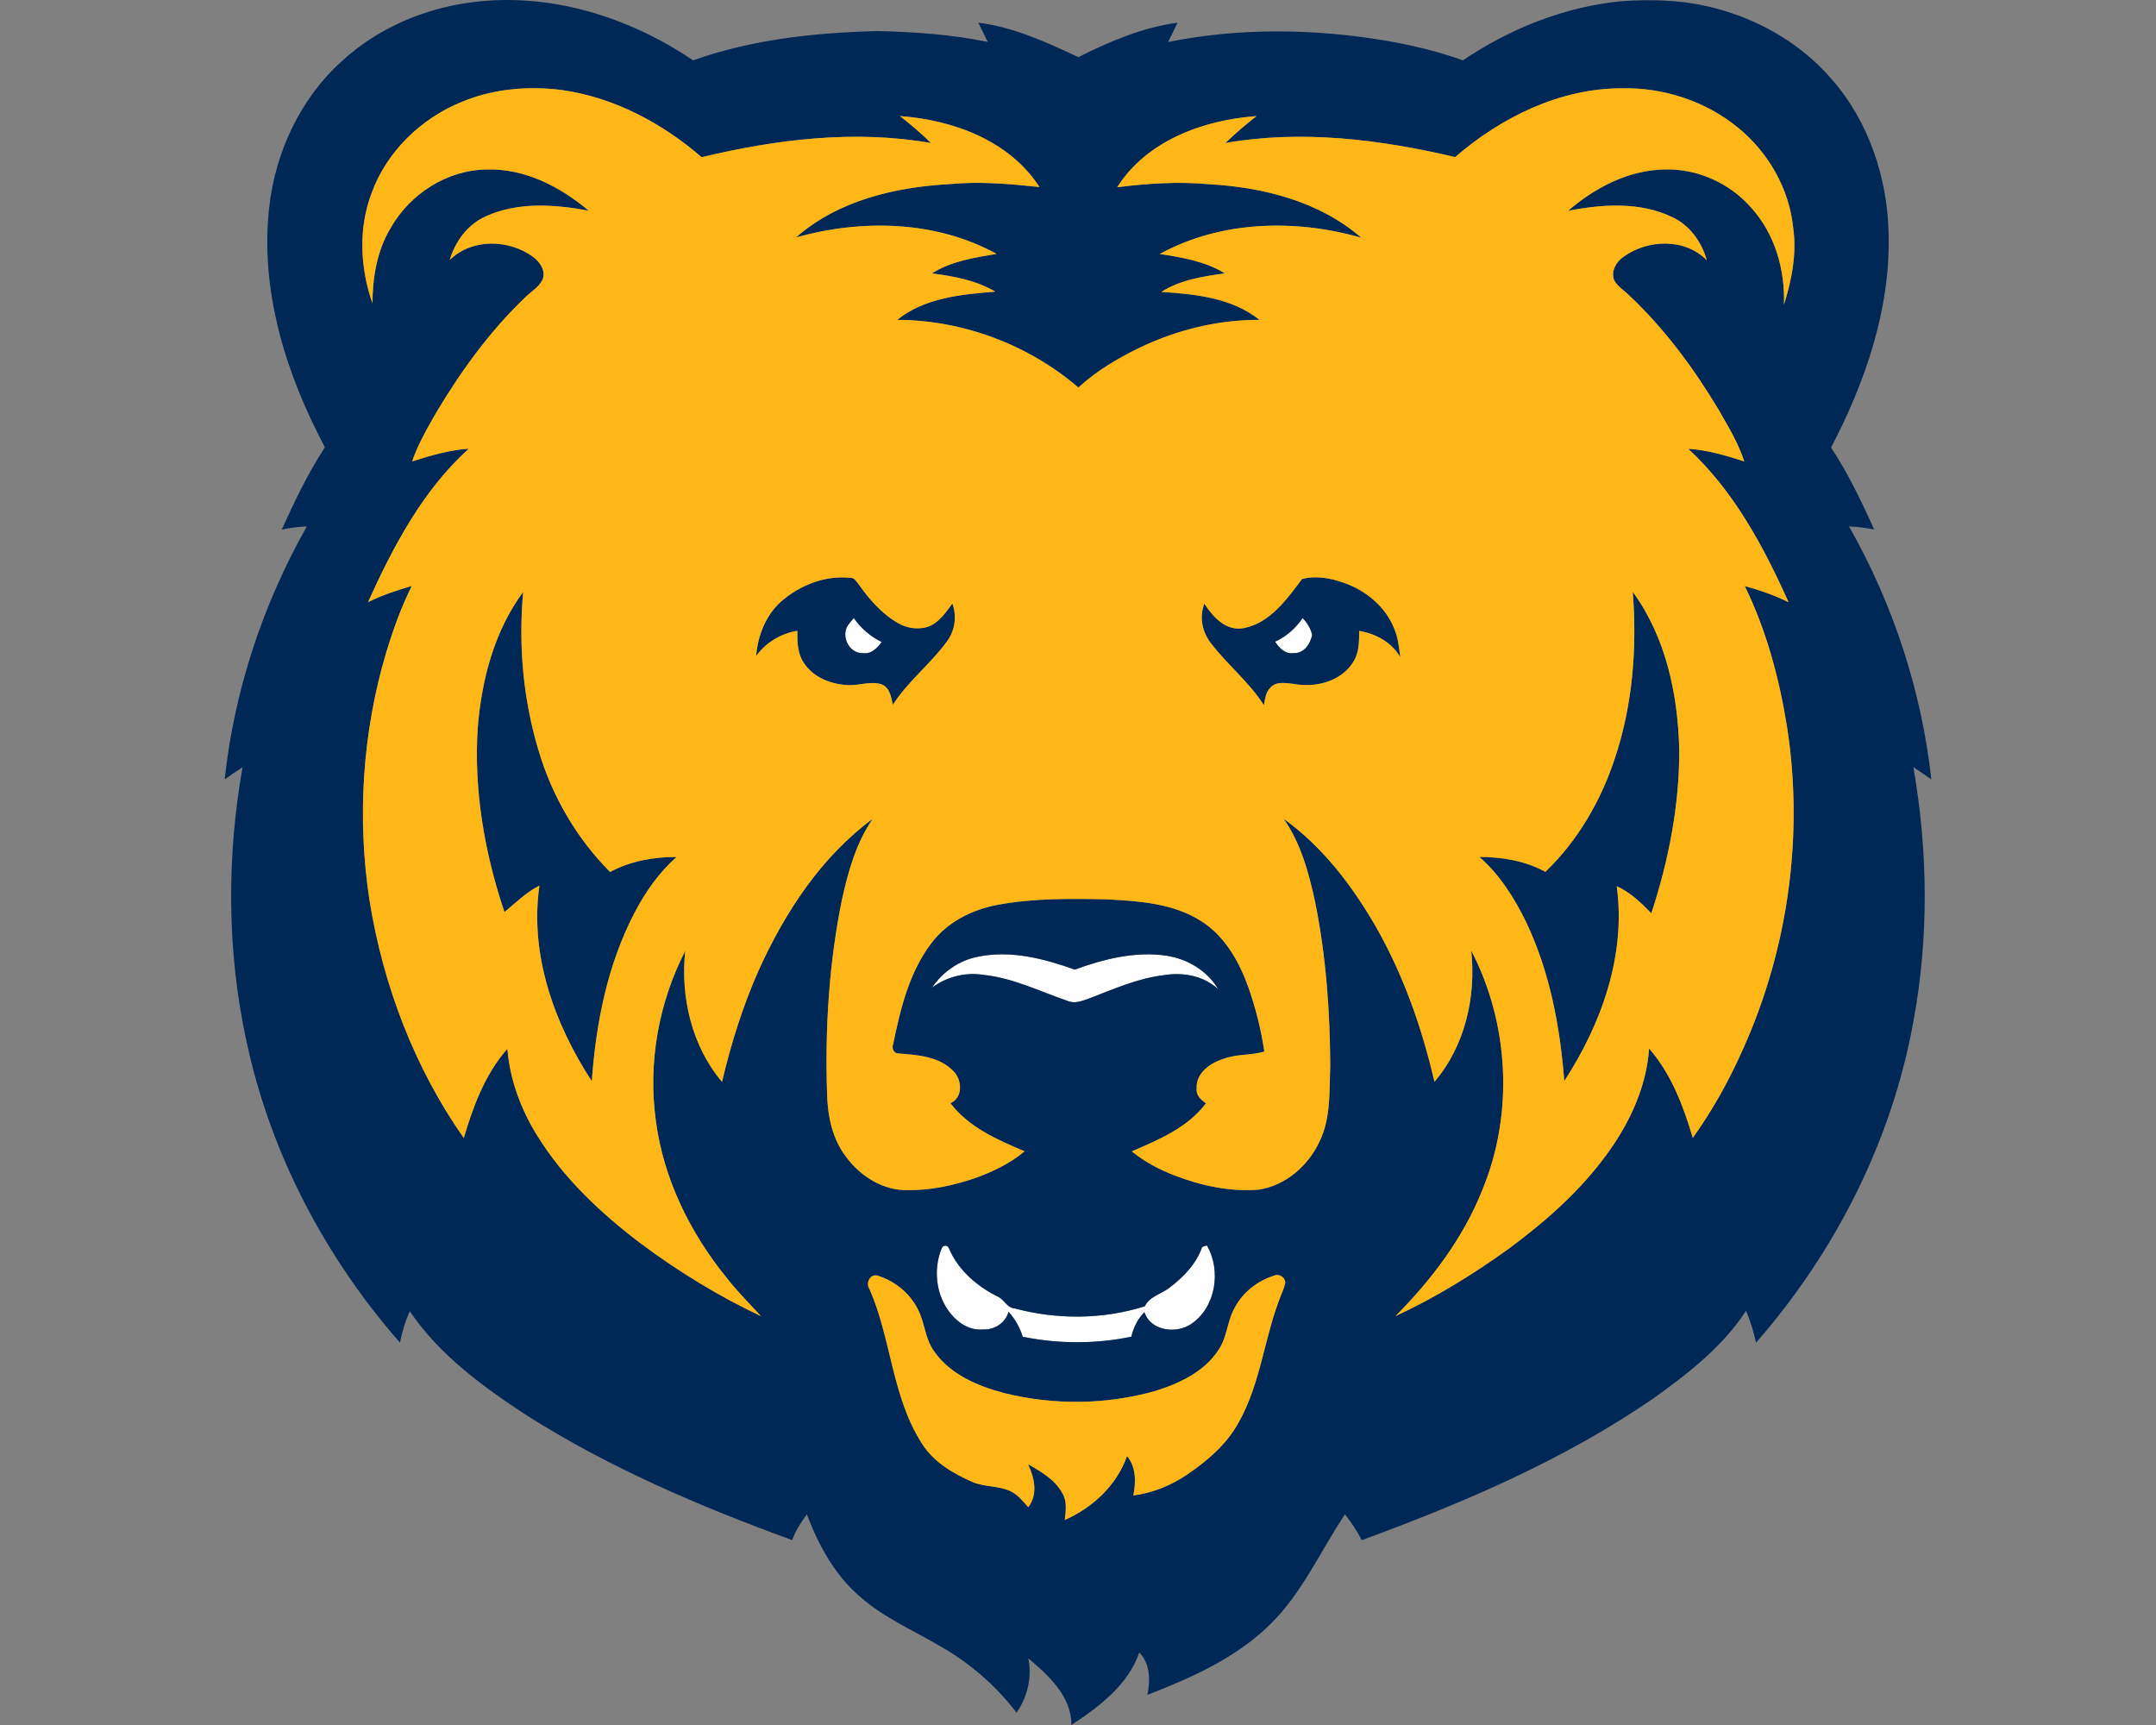 <?xml version="1.0" encoding="utf-8"?>
<svg xmlns="http://www.w3.org/2000/svg" height="1600px" style="shape-rendering:geometricPrecision; text-rendering:geometricPrecision; image-rendering:optimizeQuality; fill-rule:evenodd; clip-rule:evenodd" version="1.1" viewBox="0 0 2000 1600" width="2000px">
 <rect x="0" y="0" width="2000" height="1600" fill="#808080" stroke="none"/>
 <defs>
  <style type="text/css">
   
    .fil1 {fill:#002856;fill-rule:nonzero}
    .fil0 {fill:#FEFEFE;fill-rule:nonzero}
    .fil2 {fill:#FFB717;fill-rule:nonzero}
   
  </style>
 </defs>
 <g id="Capa_x0020_1">
  
  <g id="Northern_x0020_Colorado_x0020_Bears.cdr">
   <path class="fil0" d="M791.99 573.25c6.62,9.53 15.51,17.15 25.91,22.27 -4.13,5.59 -9.76,11.42 -17.44,10.29 -12.58,0.49 -20.54,-15.41 -14.01,-25.66 1.71,-2.42 3.67,-4.63 5.54,-6.9zm81.55 584.61c1.43,-3.23 5.44,-3.28 6.76,0.07 8.58,20.31 26.42,35.56 45.94,45.02 5.54,2.86 7.96,10.08 14.84,10.61 39.34,10.57 82.01,10.39 120.91,-1.96 4.48,-9.2 15.09,-11.26 22.62,-17.03 13.1,-9.87 25.1,-22.17 30.59,-37.98 1.09,-0.34 3.28,-1.06 4.36,-1.41 13.57,23.33 8.36,57.6 -14.79,73.01 -13.82,9.23 -37.49,6.35 -43.19,-11.16 -6.19,6.3 -10.06,14.3 -12.14,22.82 -33.09,6.85 -67.61,6.8 -100.72,0.04 -2.63,-8.63 -7.13,-16.47 -13.13,-23.19 -2.86,10.62 -13.46,17.1 -24.14,16.41 -11.72,1.08 -22.41,-5.82 -29.51,-14.58 -13.71,-16.66 -16.48,-40.89 -8.4,-60.67zm33.41 -270.42c30.35,-6.34 61.43,1.62 89.97,11.91 26.97,-9.76 55.96,-17.17 84.8,-12.97 19.55,2.91 38.31,13.89 48.32,31.2 -13.13,-12.46 -32.54,-15.94 -49.93,-13.13 -24.49,2.82 -47.17,13.02 -69.94,21.74 -6.35,2.17 -13.23,5.12 -19.83,2.19 -25.89,-8.84 -50.95,-21.46 -78.54,-24.21 -16.57,-2.58 -33.79,1.97 -47.24,11.89 9.86,-14.52 25.08,-25.22 42.39,-28.62zm275.84 -292.24c10.45,-4.75 19.08,-12.48 25.61,-21.88 4.27,4.34 7.36,9.56 8.84,15.49 -1.64,8.51 -7.71,17.47 -17.37,17 -7.73,1.13 -13.18,-4.89 -17.08,-10.61z"/>
   <path class="fil1" d="M1207.87 537.05c12.53,-3.39 26.22,-0.9 38.35,3.37 20.77,7.08 39.39,22.43 47.35,43.24 3.51,8.24 4.2,17.22 5.43,25.98 -7.92,-13.84 -22.8,-21.92 -38.17,-24.46 0,10.11 0,20.89 -5.98,29.56 -11.44,17.68 -35.02,23.4 -54.78,19.6 -7.08,-0.65 -16.06,-2.68 -21.46,3.34 -4.5,4.22 -4.96,10.71 -6.18,16.38 -13.57,-21.36 -33.74,-37.29 -48.99,-57.29 -8.28,-10.39 -11.08,-24.37 -6.23,-36.88 7.96,12.44 20.26,25.96 36.74,22.66 24.46,-4.8 39.78,-26.9 53.92,-45.5zm306.76 11.91c30.85,42.22 41.98,95.48 43.13,146.92 0.14,51.48 -9.9,102.54 -25.94,151.32 -9.39,-9.94 -19.52,-19.47 -32.07,-25.27 8.79,63.85 -14.15,127.84 -48.67,180.8 -3.87,-50.56 -13.47,-101.42 -35.37,-147.48 -10.92,-22.35 -24.53,-43.93 -43.36,-60.45 21.05,0.11 42.58,3.58 61.2,13.87 30.06,-28.82 51.52,-65.86 64.47,-105.29 16.57,-49.55 20.65,-102.55 16.61,-154.42zm-1071.42 125.55c3.65,-44.28 15.35,-89.3 42.11,-125.46 -4.52,49.57 0,100.17 14.52,147.86 12.57,41.95 35.14,80.84 66.11,111.87 18.87,-10.15 40.4,-13.98 61.68,-13.94 -16.2,14.4 -28.87,32.33 -38.84,51.49 -25.24,48.22 -35.97,102.66 -39.8,156.54 -34.64,-53.05 -57.9,-117.39 -48.6,-181.4 -12.3,6.12 -21.97,15.88 -32.42,24.53 -18.53,-54.96 -28.66,-113.41 -24.76,-171.49zm-6.97 -672.18c72.71,-10.01 146.65,13.04 206.73,53.65 54.9,-19.54 113.53,-25.73 171.45,-27.18 34.15,0.85 68.35,3.21 101.88,10.08 -2.93,-5.93 -5.91,-11.86 -8.73,-17.83 32.79,4.13 63.11,18.04 92.74,31.93 29.08,-14.51 59.54,-27.57 92,-31.93 -2.81,6.02 -5.67,12.02 -8.74,17.9 66.25,-13.31 134.8,-12.44 201.33,-1.34 24.48,4.23 48.75,9.95 72.15,18.37 43.82,-29.51 94.38,-49.79 147.18,-54.89 30.82,-2.13 62.25,-0.86 92.04,8 39.6,11.22 76.4,33.42 103.24,64.8 34.47,39.43 51.59,92.07 52.47,144.01 1.55,69.25 -21.69,136.53 -53.42,197.24 15.83,23.91 28.25,49.87 39.95,76.01 -7.66,-1.59 -15.42,-2.56 -23.24,-2.81 40.84,71.99 67.24,152.27 76.31,234.58 -5.52,-3.88 -11.05,-7.66 -16.64,-11.35 13.59,78.01 14.49,158.38 -0.09,236.35 -19.94,110.19 -72.32,213.33 -145.83,297.42 -2.33,-10.06 -5.2,-20.01 -9.33,-29.49 -21.5,33.04 -53.19,57.71 -84.84,80.46 -83.24,57.57 -177.06,97.59 -271.71,132.27 -4.18,-8.59 -9.58,-16.46 -15.49,-23.91 -22.7,33.76 -39.29,72.11 -68.51,101.14 -31.77,31.66 -73.51,50.33 -114.77,66.25 2.77,-13.45 2.72,-28.85 -7.52,-39.32 -10.41,30.32 -37.27,50.3 -62.98,67.26 0.19,-26.56 -21.22,-46.06 -39.96,-61.89 3.55,17.47 -0.69,35.91 -10.92,50.45 -19.54,-25.69 -44.51,-46.98 -72.64,-62.7 -24.11,-14.1 -50.18,-25.4 -71.44,-43.93 -24.09,-20.08 -39.5,-48.37 -50.44,-77.33 -5.38,7.43 -10.57,15.12 -13.59,23.89 -85.4,-31.06 -169.62,-67.01 -246.53,-115.82 -40.43,-26.49 -80.77,-55.89 -108.18,-96.41 -4.34,9.26 -7.11,19.11 -9.16,29.1 -69.69,-79.56 -120.43,-176.27 -142.47,-279.97 -18.04,-83.25 -18.34,-169.9 -3.55,-253.68 -5.61,3.62 -11.12,7.33 -16.57,11.19 8.86,-82.33 35.47,-162.59 76.2,-234.61 -7.82,0.33 -15.6,1.25 -23.24,2.93 11.84,-26.19 24.27,-52.26 40.04,-76.35 -36.21,-68.03 -60.62,-145.58 -51.6,-223.35 5.84,-50.69 28.77,-99.96 66.85,-134.41 32.79,-30.3 75.48,-48.92 119.57,-54.78zm-6.9 91.77l0 0c-38.16,15.19 -70.47,46.08 -84.61,84.96 -12.46,32.77 -10.66,69.53 0.78,102.32 0.07,-24.23 4.27,-49.06 16.96,-70.06 18,-31.7 52.73,-53.95 89.56,-54.11 35.09,-0.99 67.86,16.13 94.07,38.21 -31.42,-5.88 -65.6,-8.33 -95.43,5.24 -16.8,7.5 -28.41,23.17 -33.46,40.54 20.3,-20.23 54.78,-19.4 77.14,-3.06 6.46,4.66 12.23,12.92 8.99,21.16 -3.43,7.22 -10.89,11.14 -16.31,16.7 -32.33,30.9 -58.82,67.4 -81.75,105.66 -8.57,14.93 -17.36,29.93 -22.96,46.29 17.12,-5.42 34.52,-10.59 52.56,-11.77 -42.69,38.58 -70.1,90.62 -93.52,142.38 12.94,-6.51 26.77,-11.01 40.63,-15.05 -9.83,19.62 -17.21,40.31 -23.6,61.24 -22.22,74.44 -27.35,153.8 -15.58,230.55 12.62,78.52 41.65,154.99 87.41,220.25 8.75,-29.47 19.78,-59.35 40.43,-82.73 2.35,28.66 12.6,56.26 27.76,80.56 24.48,39.64 59,71.92 95.87,99.91 34.96,26.01 72.28,48.99 111.73,67.52 -10.96,-11.79 -22.33,-23.24 -32.23,-35.95 -33.83,-41.74 -58.5,-91.91 -65.4,-145.56 -7.4,-53.62 2.61,-109.31 27.32,-157.39 -4.63,42.82 5.96,88.24 34.08,121.56 8.4,-35.59 19.37,-70.64 34.25,-104.05 24.3,-53.49 57.76,-104.67 105.57,-139.93 -15.44,22.29 -22.78,48.85 -28.57,75.02 -12.04,59.05 -15.76,119.62 -13.8,179.78 0.51,20.74 4.8,42.16 17.79,58.91 13.18,17.93 34.45,31.27 57.2,30.69 21.3,0.23 42.44,-4.36 62.54,-11.22 16.31,-5.97 32.35,-13.52 45.69,-24.8 -25.15,-10.64 -51.83,-22.22 -68.79,-44.63 11.98,-5.12 10.94,-22.27 2.38,-30.09 -13.22,-13.43 -33.32,-14.67 -51,-16.04 -4.27,-0.18 -5.91,-5.14 -4.52,-8.63 6.76,-32.76 14.91,-66.82 35.63,-93.89 14.81,-19.47 37.77,-31.01 61.49,-35.37 33.25,-6.21 67.33,-5.75 101.02,-5.06 30.07,1.62 62.05,3.63 88.06,20.49 21.67,13.87 34.77,37.32 43.29,60.95 6.8,19.38 11.9,39.41 14.83,59.76 -12.29,3.74 -25.61,2.1 -37.72,6.76 -12.23,3.67 -25.94,13.2 -25.04,27.51 -0.71,6.18 3.95,10.61 8.68,13.68 -16.85,22.54 -43.78,33.83 -68.84,44.63 11.77,9.62 25.32,16.82 39.48,22.26 24.81,9.58 51.6,15.4 78.3,13.23 24.8,-3.81 45.83,-22.04 56.26,-44.45 10.73,-21.78 9.06,-46.74 10.03,-70.33 -0.25,-51.04 -3.92,-102.24 -14.1,-152.34 -5.81,-26.79 -13.15,-54.16 -29.14,-76.86 36.02,25.82 63.43,61.82 85.45,99.89 25.56,44.79 42.89,93.89 54.45,144.06 28.43,-33.25 38.7,-78.85 34.13,-121.72 35.28,67.95 39.6,151.23 10.27,222.09 -17.65,44.45 -47,83.24 -80.53,116.97 36.94,-17.1 71.81,-38.56 104.81,-62.33 31.61,-23.37 61.68,-49.4 85.81,-80.6 23.7,-30.29 41.98,-66.38 44.63,-105.29 20.54,23.54 31.82,53.37 40.52,82.93 18.16,-25.43 33.48,-52.79 46.13,-81.34 42.13,-93.06 56.97,-198.23 41.42,-299.23 -7.18,-45.21 -19.16,-90.06 -39.3,-131.3 13.94,3.85 27.67,8.54 40.61,15 -23.21,-51.78 -50.88,-103.38 -93.04,-142.3 17.84,1.13 35.08,6.27 51.99,11.72 -5.63,-17.1 -15.02,-32.61 -23.93,-48.14 -23.17,-38.58 -50.21,-75.22 -83.11,-106.1 -4.74,-4.68 -10.97,-8.26 -13.96,-14.39 -2.64,-8.29 2.28,-16.64 9.02,-21.26 22.4,-16.17 57.13,-17.4 77.21,3.33 -4.8,-16.99 -15.76,-32.47 -32.05,-40.04 -30.02,-14.4 -64.91,-12.07 -96.74,-5.81 24.76,-21.37 55.71,-37.66 88.98,-38.38 30.53,-1.13 60.97,12.49 81,35.47 22.03,24.23 31.54,57.73 30.34,90.04 7.2,-23.06 12.07,-47.51 8.54,-71.7 -3.69,-35.92 -22.87,-69.34 -50.61,-92.18 -30.09,-24.88 -69.43,-37.8 -108.36,-36.92 -57.45,-0.05 -111.82,26.9 -154.62,63.8 -69.5,-16.38 -142.26,-25.52 -213.17,-13.06 9.23,-8.82 18.9,-17.1 28.94,-24.97 -49.11,3.56 -101.79,22.66 -129.22,65.97 28.12,-3.55 56.64,-5.37 84.93,-2.83 50.4,2.83 102.64,15.87 141.52,49.68 -61.26,-17.54 -130.12,-15.99 -186.9,15.06 20.72,3.23 42.13,6.74 60.29,17.98 -20.28,2.86 -41.28,6 -58.89,17.21 31.55,1.97 65.44,5.47 91.06,25.94 -38.38,-0.16 -76.52,9.21 -111.06,25.73 -20.38,9.94 -40.22,21.6 -56.97,37.04 -46.25,-39.76 -107.07,-62.61 -168.08,-62.77 25.61,-20.61 59.53,-23.65 91.03,-26.19 -17.88,-10.5 -38.51,-14.35 -58.8,-16.91 17.93,-11.47 39.37,-14.56 59.93,-18.14 -56.49,-30.99 -124.95,-32.28 -185.99,-15.25 39.05,-34.34 92.14,-46.75 142.86,-49.48 27.64,-2.6 55.43,-0.16 82.96,2.73 -27.88,-43.08 -80.24,-62.26 -129.45,-65.79 10.08,7.8 19.77,16.06 28.86,25.01 -70.75,-12.46 -143.48,-3.46 -212.8,13.13 -36.5,-31.54 -80.92,-55.31 -129.08,-62.21 -31.01,-4.06 -63.32,-1.43 -92.44,10.5zm477.61 793.34l0 0c-17.31,3.4 -32.53,14.1 -42.39,28.62 13.45,-9.92 30.67,-14.47 47.24,-11.89 27.59,2.75 52.65,15.37 78.54,24.21 6.6,2.93 13.48,-0.02 19.83,-2.19 22.77,-8.72 45.45,-18.92 69.94,-21.74 17.39,-2.81 36.8,0.67 49.93,13.13 -10.01,-17.31 -28.77,-28.29 -48.32,-31.2 -28.84,-4.2 -57.83,3.21 -84.8,12.97 -28.54,-10.29 -59.62,-18.25 -89.97,-11.91zm-33.41 270.42l0 0c-8.08,19.78 -5.31,44.01 8.4,60.67 7.1,8.76 17.79,15.66 29.51,14.58 10.68,0.69 21.28,-5.79 24.14,-16.41 6,6.72 10.5,14.56 13.13,23.19 33.11,6.76 67.63,6.81 100.72,-0.04 2.08,-8.52 5.95,-16.52 12.14,-22.82 5.7,17.51 29.37,20.39 43.19,11.16 23.15,-15.41 28.36,-49.68 14.79,-73.01 -1.08,0.35 -3.27,1.07 -4.36,1.41 -5.49,15.81 -17.49,28.11 -30.59,37.98 -7.53,5.77 -18.14,7.83 -22.62,17.03 -38.9,12.35 -81.57,12.53 -120.91,1.96 -6.88,-0.53 -9.3,-7.75 -14.84,-10.61 -19.52,-9.46 -37.36,-24.71 -45.94,-45.02 -1.32,-3.35 -5.33,-3.3 -6.76,-0.07zm-67.01 37.64l0 0c20.3,46.22 20.81,99.75 48.41,142.97 10.89,17.81 29.56,28.4 48.13,36.57 10.9,4.18 23.1,3.07 33.81,7.85 7.08,3.14 11.93,9.44 16.96,15.07 9.23,-11.68 5.75,-27.56 -0.23,-39.85 12.18,6.83 25.13,14.33 31.98,27.06 4.45,7.48 3.09,16.46 2.17,24.65 25.91,-11.43 48.23,-32.19 57.71,-59.28 8.56,10.24 8.33,24.13 5.88,36.55 17.89,-2.26 34.92,-9.23 49.8,-19.29 18.99,-12.97 37.15,-28.45 48.2,-49.01 20.4,-36.53 23.56,-79.34 39.09,-117.73 1.41,-3.72 3.14,-7.32 3.86,-11.22 -0.14,-5.28 -5.84,-8.79 -10.62,-6.57 -14.88,4.73 -28.27,14.95 -35.76,28.77 -7.5,12.32 -7.25,27.71 -15.37,39.74 -13.09,20.46 -36.35,31.4 -58.77,38.37 -45.46,12.92 -94.34,13.36 -140.16,2.01 -24.65,-6.49 -50.31,-17.33 -65.28,-39.02 -8.33,-11.54 -8.4,-26.47 -14.95,-38.81 -7.46,-15.05 -21.58,-26.29 -37.52,-31.18 -6.86,-1.68 -10.99,7.08 -7.34,12.35zm-81.73 -637.75c17.46,-15.12 40.98,-24.41 64.26,-21.76 3.35,-0.23 5.03,2.93 6.85,5.17 10.09,14.19 21.72,27.94 37.02,36.69 8.14,4.82 18.27,6.34 27.39,3.64 10.5,-3.53 16.91,-13.22 23.16,-21.73 4.27,11.95 2.45,25.36 -5.28,35.51 -15.18,20.72 -35.98,36.76 -49.98,58.47 -1.48,-6.97 -2.72,-15.85 -10.22,-18.92 -9.44,-3.18 -19.29,0.51 -28.87,0.76 -16.48,-0.23 -34.2,-6.39 -43.5,-20.79 -5.93,-8.72 -6.11,-19.61 -6,-29.74 -15.27,2.63 -29.14,10.82 -38.23,23.49 1.57,-18.99 8.93,-37.98 23.4,-50.79zm67.19 15.5l0 0c-1.87,2.27 -3.83,4.48 -5.54,6.9 -6.53,10.25 1.43,26.15 14.01,25.66 7.68,1.13 13.31,-4.7 17.44,-10.29 -10.4,-5.12 -19.29,-12.74 -25.91,-22.27zm390.8 21.95l0 0c3.9,5.72 9.35,11.74 17.08,10.61 9.66,0.47 15.73,-8.49 17.37,-17 -1.48,-5.93 -4.57,-11.15 -8.84,-15.49 -6.53,9.4 -15.16,17.13 -25.61,21.88z"/>
   <path class="fil2" d="M429.34 94.1c29.12,-11.93 61.43,-14.56 92.44,-10.5 48.16,6.9 92.58,30.67 129.08,62.21 69.32,-16.59 142.05,-25.59 212.8,-13.13 -9.09,-8.95 -18.78,-17.21 -28.86,-25.01 49.21,3.53 101.57,22.71 129.45,65.79 -27.53,-2.89 -55.32,-5.33 -82.96,-2.73 -50.72,2.73 -103.81,15.14 -142.86,49.48 61.04,-17.03 129.5,-15.74 185.99,15.25 -20.56,3.58 -42,6.67 -59.93,18.14 20.29,2.56 40.92,6.41 58.8,16.91 -31.5,2.54 -65.42,5.58 -91.03,26.19 61.01,0.16 121.83,23.01 168.08,62.77 16.75,-15.44 36.59,-27.1 56.97,-37.04 34.54,-16.52 72.68,-25.89 111.06,-25.73 -25.62,-20.47 -59.51,-23.97 -91.06,-25.94 17.61,-11.21 38.61,-14.35 58.89,-17.21 -18.16,-11.24 -39.57,-14.75 -60.29,-17.98 56.78,-31.05 125.64,-32.6 186.9,-15.06 -38.88,-33.81 -91.12,-46.85 -141.52,-49.68 -28.29,-2.54 -56.81,-0.72 -84.93,2.83 27.43,-43.31 80.11,-62.41 129.22,-65.97 -10.04,7.87 -19.71,16.15 -28.94,24.97 70.91,-12.46 143.67,-3.32 213.17,13.06 42.8,-36.9 97.17,-63.85 154.62,-63.8 38.93,-0.88 78.27,12.04 108.36,36.92 27.74,22.84 46.92,56.26 50.61,92.18 3.53,24.19 -1.34,48.64 -8.54,71.7 1.2,-32.31 -8.31,-65.81 -30.34,-90.04 -20.03,-22.98 -50.47,-36.6 -81,-35.47 -33.27,0.72 -64.22,17.01 -88.98,38.38 31.83,-6.26 66.72,-8.59 96.74,5.81 16.29,7.57 27.25,23.05 32.05,40.04 -20.08,-20.73 -54.81,-19.5 -77.21,-3.33 -6.74,4.62 -11.66,12.97 -9.02,21.26 2.99,6.13 9.22,9.71 13.96,14.39 32.9,30.88 59.94,67.52 83.11,106.1 8.91,15.53 18.3,31.04 23.93,48.14 -16.91,-5.45 -34.15,-10.59 -51.99,-11.72 42.16,38.92 69.83,90.52 93.04,142.3 -12.94,-6.46 -26.67,-11.15 -40.61,-15 20.14,41.24 32.12,86.09 39.3,131.3 15.55,101 0.71,206.17 -41.42,299.23 -12.65,28.55 -27.97,55.91 -46.13,81.34 -8.7,-29.56 -19.98,-59.39 -40.52,-82.93 -2.65,38.91 -20.93,75 -44.63,105.29 -24.13,31.2 -54.2,57.23 -85.81,80.6 -33,23.77 -67.87,45.23 -104.81,62.33 33.53,-33.73 62.88,-72.52 80.53,-116.97 29.33,-70.86 25.01,-154.14 -10.27,-222.09 4.57,42.87 -5.7,88.47 -34.13,121.72 -11.56,-50.17 -28.89,-99.27 -54.45,-144.06 -22.02,-38.07 -49.43,-74.07 -85.45,-99.89 15.99,22.7 23.33,50.07 29.14,76.86 10.18,50.1 13.85,101.3 14.1,152.34 -0.97,23.59 0.7,48.55 -10.03,70.33 -10.43,22.41 -31.46,40.64 -56.26,44.45 -26.7,2.17 -53.49,-3.65 -78.3,-13.23 -14.16,-5.44 -27.71,-12.64 -39.48,-22.26 25.06,-10.8 51.99,-22.09 68.84,-44.63 -4.73,-3.07 -9.39,-7.5 -8.68,-13.68 -0.9,-14.31 12.81,-23.84 25.04,-27.51 12.11,-4.66 25.43,-3.02 37.72,-6.76 -2.93,-20.35 -8.03,-40.38 -14.83,-59.76 -8.52,-23.63 -21.62,-47.08 -43.29,-60.95 -26.01,-16.86 -57.99,-18.87 -88.06,-20.49 -33.69,-0.69 -67.77,-1.15 -101.02,5.06 -23.72,4.36 -46.68,15.9 -61.49,35.37 -20.72,27.07 -28.87,61.13 -35.63,93.89 -1.39,3.49 0.25,8.45 4.52,8.63 17.68,1.37 37.78,2.61 51,16.04 8.56,7.82 9.6,24.97 -2.38,30.09 16.96,22.41 43.64,33.99 68.79,44.63 -13.34,11.28 -29.38,18.83 -45.69,24.8 -20.1,6.86 -41.24,11.45 -62.54,11.22 -22.75,0.58 -44.02,-12.76 -57.2,-30.69 -12.99,-16.75 -17.28,-38.17 -17.79,-58.91 -1.96,-60.16 1.76,-120.73 13.8,-179.78 5.79,-26.17 13.13,-52.73 28.57,-75.02 -47.81,35.26 -81.27,86.44 -105.57,139.93 -14.88,33.41 -25.85,68.46 -34.25,104.05 -28.12,-33.32 -38.71,-78.74 -34.08,-121.56 -24.71,48.08 -34.72,103.77 -27.32,157.39 6.9,53.65 31.57,103.82 65.4,145.56 9.9,12.71 21.27,24.16 32.23,35.95 -39.45,-18.53 -76.77,-41.51 -111.73,-67.52 -36.87,-27.99 -71.39,-60.27 -95.87,-99.91 -15.16,-24.3 -25.41,-51.9 -27.76,-80.56 -20.65,23.38 -31.68,53.26 -40.43,82.73 -45.76,-65.26 -74.79,-141.73 -87.41,-220.25 -11.77,-76.75 -6.64,-156.11 15.58,-230.55 6.39,-20.93 13.77,-41.62 23.6,-61.24 -13.86,4.04 -27.69,8.54 -40.63,15.05 23.42,-51.76 50.83,-103.8 93.52,-142.38 -18.04,1.18 -35.44,6.35 -52.56,11.77 5.6,-16.36 14.39,-31.36 22.96,-46.29 22.93,-38.26 49.42,-74.76 81.75,-105.66 5.42,-5.56 12.88,-9.48 16.31,-16.7 3.24,-8.24 -2.53,-16.5 -8.99,-21.16 -22.36,-16.34 -56.84,-17.17 -77.14,3.06 5.05,-17.37 16.66,-33.04 33.46,-40.54 29.83,-13.57 64.01,-11.12 95.43,-5.24 -26.21,-22.08 -58.98,-39.2 -94.07,-38.21 -36.83,0.16 -71.56,22.41 -89.56,54.11 -12.69,21 -16.89,45.83 -16.96,70.06 -11.44,-32.79 -13.24,-69.55 -0.78,-102.32 14.14,-38.88 46.45,-69.77 84.61,-84.96zm377.19 1101.4c-3.65,-5.27 0.48,-14.03 7.34,-12.35 15.94,4.89 30.06,16.13 37.52,31.18 6.55,12.34 6.62,27.27 14.95,38.81 14.97,21.69 40.63,32.53 65.28,39.02 45.82,11.35 94.7,10.91 140.16,-2.01 22.42,-6.97 45.68,-17.91 58.77,-38.37 8.12,-12.03 7.87,-27.42 15.37,-39.74 7.49,-13.82 20.88,-24.04 35.76,-28.77 4.78,-2.22 10.48,1.29 10.62,6.57 -0.72,3.9 -2.45,7.5 -3.86,11.22 -15.53,38.39 -18.69,81.2 -39.09,117.73 -11.05,20.56 -29.21,36.04 -48.2,49.01 -14.88,10.06 -31.91,17.03 -49.8,19.29 2.45,-12.42 2.68,-26.31 -5.88,-36.55 -9.48,27.09 -31.8,47.85 -57.71,59.28 0.92,-8.19 2.28,-17.17 -2.17,-24.65 -6.85,-12.73 -19.8,-20.23 -31.98,-27.06 5.98,12.29 9.46,28.17 0.23,39.85 -5.03,-5.63 -9.88,-11.93 -16.96,-15.07 -10.71,-4.78 -22.91,-3.67 -33.81,-7.85 -18.57,-8.17 -37.24,-18.76 -48.13,-36.57 -27.6,-43.22 -28.11,-96.75 -48.41,-142.97zm-81.73 -637.75l0 0c-14.47,12.81 -21.83,31.8 -23.4,50.79 9.09,-12.67 22.96,-20.86 38.23,-23.49 -0.11,10.13 0.07,21.02 6,29.74 9.3,14.4 27.02,20.56 43.5,20.79 9.58,-0.25 19.43,-3.94 28.87,-0.76 7.5,3.07 8.74,11.95 10.22,18.92 14,-21.71 34.8,-37.75 49.98,-58.47 7.73,-10.15 9.55,-23.56 5.28,-35.51 -6.25,8.51 -12.66,18.2 -23.16,21.73 -9.12,2.7 -19.25,1.18 -27.39,-3.64 -15.3,-8.75 -26.93,-22.5 -37.02,-36.69 -1.82,-2.24 -3.5,-5.4 -6.85,-5.17 -23.28,-2.65 -46.8,6.64 -64.26,21.76zm483.07 -20.7l0 0c-14.14,18.6 -29.46,40.7 -53.92,45.5 -16.48,3.3 -28.78,-10.22 -36.74,-22.66 -4.85,12.51 -2.05,26.49 6.23,36.88 15.25,20 35.42,35.93 48.99,57.29 1.22,-5.67 1.68,-12.16 6.18,-16.38 5.4,-6.02 14.38,-3.99 21.46,-3.34 19.76,3.8 43.34,-1.92 54.78,-19.6 5.98,-8.67 5.98,-19.45 5.98,-29.56 15.37,2.54 30.25,10.62 38.17,24.46 -1.23,-8.76 -1.92,-17.74 -5.43,-25.98 -7.96,-20.81 -26.58,-36.16 -47.35,-43.24 -12.13,-4.27 -25.82,-6.76 -38.35,-3.37zm-764.66 137.46l0 0c-3.9,58.08 6.23,116.53 24.76,171.49 10.45,-8.65 20.12,-18.41 32.42,-24.53 -9.3,64.01 13.96,128.35 48.6,181.4 3.83,-53.88 14.56,-108.32 39.8,-156.54 9.97,-19.16 22.64,-37.09 38.84,-51.49 -21.28,-0.04 -42.81,3.79 -61.68,13.94 -30.97,-31.03 -53.54,-69.92 -66.11,-111.87 -14.52,-47.69 -19.04,-98.29 -14.52,-147.86 -26.76,36.16 -38.46,81.18 -42.11,125.46zm1071.42 -125.55l0 0c4.04,51.87 -0.04,104.87 -16.61,154.42 -12.95,39.43 -34.41,76.47 -64.47,105.29 -18.62,-10.29 -40.15,-13.76 -61.2,-13.87 18.83,16.52 32.44,38.1 43.36,60.45 21.9,46.06 31.5,96.92 35.37,147.48 34.52,-52.96 57.46,-116.95 48.67,-180.8 12.55,5.8 22.68,15.33 32.07,25.27 16.04,-48.78 26.08,-99.84 25.94,-151.32 -1.15,-51.44 -12.28,-104.7 -43.13,-146.92z"/>
  </g>
 </g>
</svg>